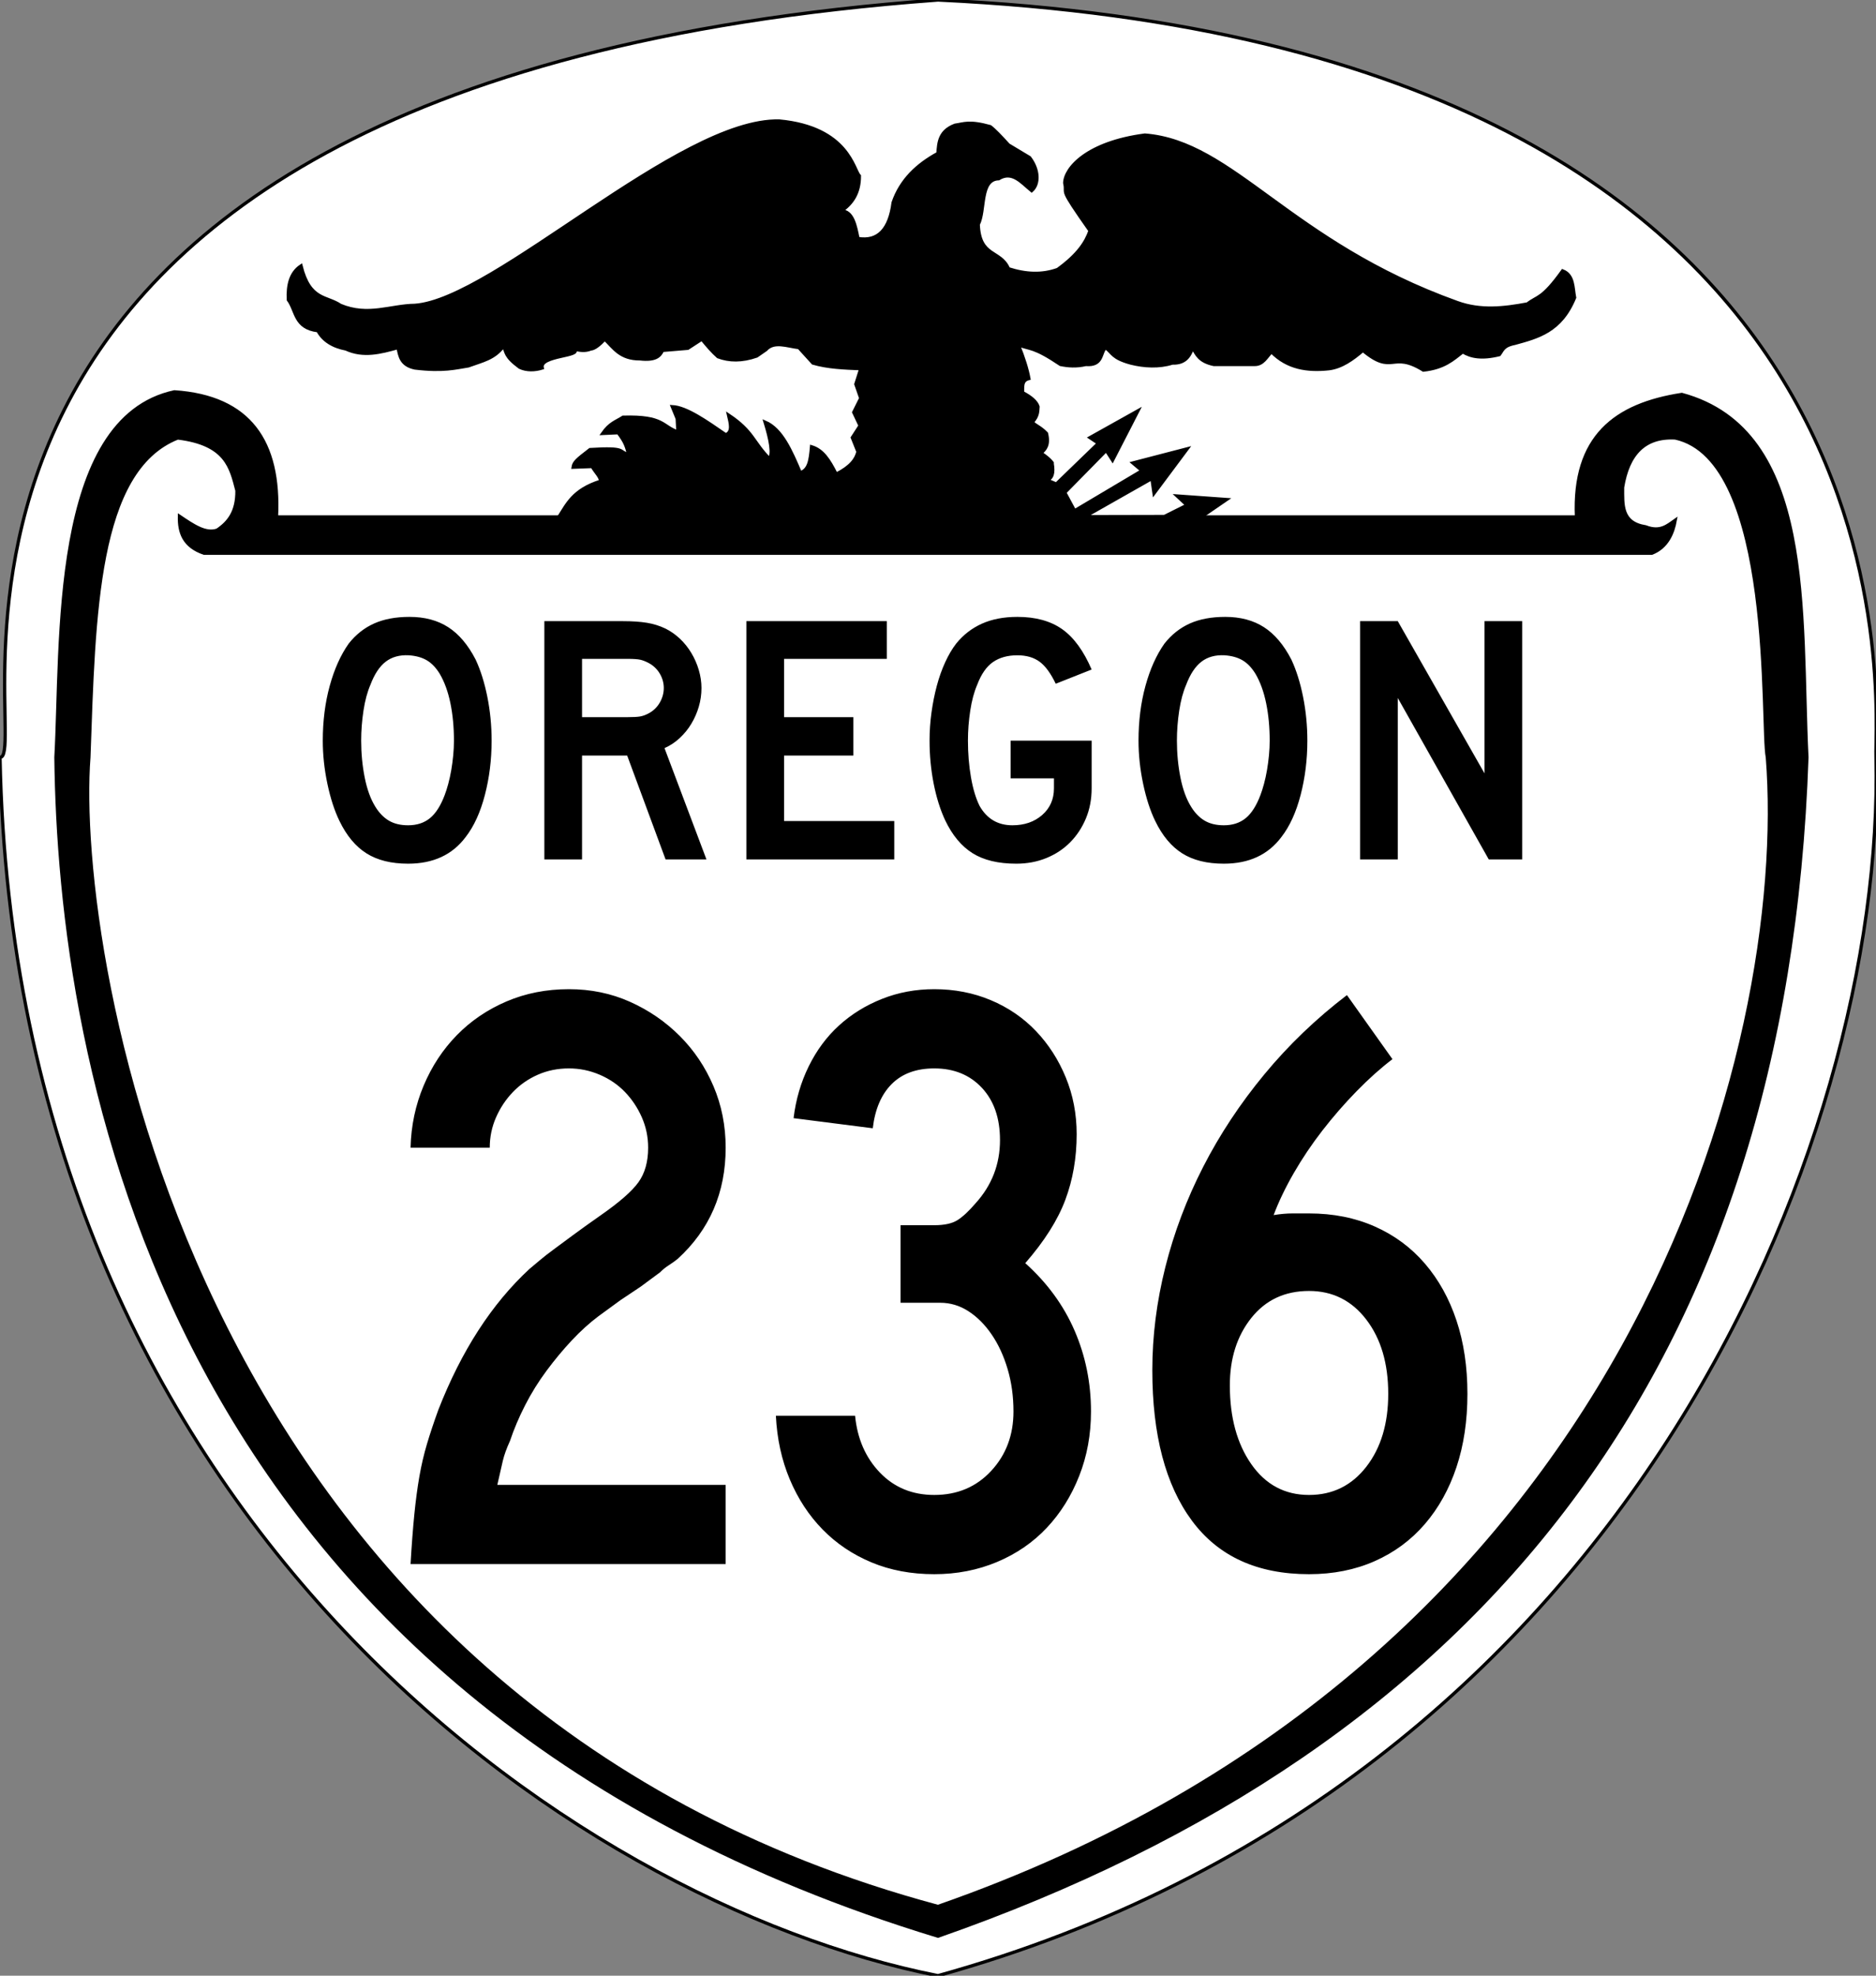 <?xml version="1.0" encoding="UTF-8" standalone="no"?>
<!-- Created with Inkscape (http://www.inkscape.org/) -->
<svg
   xmlns:svg="http://www.w3.org/2000/svg"
   xmlns="http://www.w3.org/2000/svg"
   version="1.0"
   width="570"
   height="600"
   id="svg2655">
  <rect width="100%" height="100%" fill="#808080" stroke="none"/>
  <defs
     id="defs2658" />
  <path
     d="M 285,600 C 172.352,577.773 4.393,458.843 0,230 C 11.273,230.152 -54.133,24.933 285,0 C 590.312,14.342 569.272,216.652 570,230 C 572.77,347.071 493.881,542.008 285,600 z"
     id="path2670"
     style="fill:#ffffff;fill-rule:evenodd;stroke:#000000;stroke-width:1px;stroke-linecap:butt;stroke-linejoin:miter;stroke-opacity:1" />
  <path
     d="M 285,588 C 46.743,515.528 18.073,319.64 17,230 C 18.929,195.473 15.243,127.102 53,119 C 75.857,120.535 85.134,134.14 84,157 L 479,157 C 477.939,132.605 490.774,122.899 511,119.792 C 551.653,130.804 546.883,186.189 549,230 C 542.732,413.356 451.253,529.965 285,588 z"
     id="path2859"
     style="fill:#000000;fill-opacity:1;fill-rule:evenodd;stroke:#000000;stroke-width:1px;stroke-linecap:butt;stroke-linejoin:miter;stroke-opacity:1" />
  <path
     d="M 285,578.98 C 56.518,517.725 22.461,288.166 27,230 C 28.539,186.532 29.233,142.809 54,133 C 68.8,134.813 70.166,142 72,149 C 72.074,155.489 69.417,158.701 66,161 C 62.483,162.232 58.721,159.616 54.528,156.792 C 54.408,161.688 55.827,165.901 62,168 L 501.889,168 C 506.569,166.173 508.312,161.823 509,158 C 506.605,159.676 504.431,161.718 500,160 C 492.491,158.823 493.01,153.267 493,148 C 494.636,137.958 499.628,132.492 509,133 C 539.531,139.673 535.06,220.351 537,230 C 543.784,316.575 496.787,505.173 285,578.98 z"
     id="path2861"
     style="fill:#ffffff;fill-opacity:1;fill-rule:evenodd;stroke:#000000;stroke-width:1px;stroke-linecap:butt;stroke-linejoin:miter;stroke-opacity:1" />
  <path
     d="M 169.658,157.265 C 172.31,153.156 174.062,148.822 182.479,146.154 C 182.492,144.807 181.019,143.572 179.915,141.667 L 174.145,141.88 C 174.379,140.396 175.177,139.678 179.274,136.538 C 190.78,135.841 187.601,137.216 191.026,138.034 C 190.31,135.564 190.108,134.404 187.821,131.41 L 183.12,131.624 C 185.279,128.529 187.079,128.131 189.316,126.709 C 201.828,126.35 201.062,129.532 205.983,131.197 L 205.769,127.137 L 204.274,123.504 C 208.557,123.719 214.567,127.959 220.513,132.051 C 222.693,131.194 221.951,128.584 221.368,126.068 C 228.899,131.092 228.744,134.252 233.761,139.316 C 234.947,137.872 234.13,133.622 232.479,128.205 C 237.522,130.369 240.344,136.977 243.162,143.59 C 245.789,142.686 246.217,139.98 246.581,135.684 C 249.923,136.699 251.854,139.596 254.06,144.017 C 258.563,141.738 260.148,139.459 260.684,137.179 L 258.974,132.906 L 261.325,129.274 L 259.402,125.214 L 261.538,120.94 L 260.043,116.667 L 261.538,111.966 C 256.511,111.764 251.48,111.57 247.009,110.256 L 242.735,105.556 C 239.176,105.134 235.194,103.446 232.692,106.197 L 229.915,108.12 C 225.395,109.697 221.544,109.603 218.162,108.333 C 216.524,106.906 214.886,104.98 213.248,102.991 L 208.974,105.769 C 206.41,105.983 203.846,106.197 201.282,106.41 C 200.517,108.13 199.152,109.508 194.444,108.974 C 188.447,109.01 186.522,105.653 183.761,102.991 C 182.077,104.766 180.602,105.915 179.487,105.983 C 177.778,106.687 176.068,106.402 174.359,105.983 C 177.356,108.265 163.722,107.814 164.744,111.752 C 162.607,112.423 160.043,112.561 157.906,111.538 C 153.283,108.123 153.931,106.966 152.991,105.128 C 150.096,108.912 146.811,109.47 142.308,111.111 C 138.506,111.696 134.77,112.801 126.068,111.752 C 121.775,110.845 121.474,108.074 120.94,105.556 C 115.67,107.021 110.399,108.417 105.128,105.983 C 101.188,105.222 98.243,103.466 96.581,100.427 C 89.497,99.567 90.11,94.431 87.607,91.026 C 87.414,86.623 88.24,82.901 91.453,80.769 C 94.114,91.397 99.212,89.838 103.419,92.735 C 111.854,96.262 118.664,92.816 126.068,92.735 C 150.289,90.998 206.325,36.084 236.752,36.752 C 257.824,38.709 259.345,51.763 261.111,53.419 C 261.142,58.549 258.935,61.815 255.556,64.103 C 259.111,64.012 259.92,68.697 260.684,72.436 C 266.849,73.464 270.329,69.624 271.368,61.538 C 273.725,54.678 278.662,50.029 285,46.581 C 285.185,43.155 285.522,39.786 290.171,38.034 C 292.847,37.671 294.422,36.678 300.855,38.462 C 302.067,39.355 304.062,41.42 306.41,44.017 L 312.821,47.863 C 315.67,51.567 315.741,55.912 313.462,57.906 C 310.431,55.449 307.566,51.706 303.419,54.274 C 297.616,54.458 299.423,63.848 297.222,68.162 C 297.6,78.265 303.952,75.853 306.41,81.624 C 311.681,83.333 316.667,83.547 321.368,81.838 C 327.698,77.241 329.949,73.552 331.197,70.085 C 321.361,56.115 324.424,59.577 323.504,55.556 C 323.634,51.052 330.325,43.318 347.863,41.026 C 374.765,43.126 391.761,73.594 442.735,91.88 C 449.858,94.471 456.98,93.654 464.103,92.308 C 467.233,89.853 468.478,91.031 474.786,82.265 C 478.168,83.565 477.831,87.364 478.419,90.385 C 474.238,100.634 467.211,102.345 460.256,104.273 C 456.602,104.996 456.55,106.438 455.556,107.692 C 450.255,109.005 446.906,108.365 444.444,106.838 C 441.426,109.175 438.792,111.704 432.479,112.393 C 422.734,106.363 423.336,114.107 414.103,106.41 C 410.907,109.155 407.606,111.479 403.846,111.966 C 397.278,112.681 391.191,111.795 386.325,106.838 C 384.77,108.352 383.785,110.721 381.197,110.684 C 377.066,110.684 372.934,110.684 368.803,110.684 C 364.344,109.749 363.557,107.589 362.393,105.556 C 361.403,108.269 360.03,110.387 356.197,110.256 C 352.208,111.523 347.578,111.269 343.59,110.256 C 337.825,108.689 338.106,107.123 335.897,105.556 C 334.222,107.162 335.136,111.104 329.915,110.684 C 327.017,111.35 324.553,111.15 322.222,110.684 C 313.917,105.106 313.096,106.18 309.402,104.701 C 310.984,108.562 312.116,112.187 312.607,114.957 C 310.296,115.511 310.761,117.56 310.684,119.231 C 313.408,120.655 314.939,122.08 315.385,123.504 C 315.272,124.919 315.426,126.244 313.675,128.205 C 314.54,129.334 315.896,129.515 317.949,131.624 C 318.792,135.031 317.643,136.446 316.239,137.607 C 318.969,139.291 320.158,141.123 319.658,140.598 C 320.228,143.732 319.658,145.442 317.949,145.726 L 320.94,147.009 L 333.761,134.615 L 331.197,132.906 L 345.726,124.786 L 338.034,139.744 L 336.111,136.752 L 323.504,149.573 L 326.496,155.128 L 347.009,142.949 L 344.231,140.598 L 360.684,136.325 L 350.641,149.786 L 350,145.299 L 329.274,157.051 L 352.991,157.265 L 360.684,153.419 L 357.692,150.641 L 372.65,151.709 L 365.171,156.838 L 169.658,157.265 z"
     id="path2863"
     style="fill:#000000;fill-opacity:1;fill-rule:evenodd;stroke:#000000;stroke-width:1px;stroke-linecap:butt;stroke-linejoin:miter;stroke-opacity:1" />
  <path
     d="M 149.372,224.926 C 149.372,230.688 148.688,236.196 147.32,241.452 C 145.952,246.708 144.008,250.956 141.488,254.197 C 137.456,259.596 131.624,262.295 123.993,262.295 C 118.88,262.295 114.668,261.252 111.357,259.164 C 108.046,257.077 105.31,253.801 103.15,249.336 C 101.638,246.24 100.414,242.478 99.478,238.051 C 98.542,233.623 98.074,229.248 98.074,224.926 C 98.074,218.952 98.776,213.409 100.18,208.297 C 101.584,203.185 103.51,198.901 105.958,195.445 C 108.118,192.709 110.692,190.675 113.68,189.342 C 116.669,188.01 120.25,187.343 124.425,187.343 C 129.033,187.343 132.956,188.388 136.196,190.476 C 139.436,192.565 142.209,195.84 144.514,200.303 C 146.025,203.544 147.213,207.324 148.076,211.644 C 148.94,215.964 149.372,220.391 149.372,224.926 L 149.372,224.926 z M 137.925,224.926 C 137.925,220.824 137.565,217.027 136.846,213.534 C 136.126,210.042 135.045,207.071 133.604,204.624 C 132.453,202.752 131.139,201.384 129.664,200.52 C 128.188,199.657 126.371,199.153 124.211,199.007 C 121.403,198.865 119.063,199.513 117.191,200.952 C 115.318,202.391 113.77,204.731 112.547,207.972 C 111.611,210.132 110.909,212.742 110.441,215.802 C 109.973,218.861 109.739,221.903 109.739,224.926 C 109.739,228.816 110.098,232.56 110.818,236.16 C 111.538,239.761 112.617,242.712 114.056,245.015 C 115.21,246.887 116.578,248.291 118.161,249.227 C 119.744,250.163 121.688,250.631 123.993,250.631 C 126.656,250.631 128.87,249.912 130.635,248.472 C 132.399,247.033 133.893,244.693 135.117,241.452 C 135.477,240.516 135.838,239.382 136.198,238.051 C 136.558,236.719 136.864,235.315 137.116,233.839 C 137.367,232.362 137.565,230.868 137.709,229.356 C 137.853,227.844 137.925,226.368 137.925,224.926 L 137.925,224.926 z M 202.225,261 L 190.561,229.465 L 176.846,229.465 L 176.846,261 L 165.396,261 L 165.396,188.639 L 189.265,188.639 C 192.073,188.639 194.485,188.801 196.501,189.125 C 198.517,189.449 200.425,190.044 202.225,190.909 C 203.809,191.701 205.267,192.726 206.6,193.986 C 207.933,195.246 209.085,196.686 210.056,198.305 C 211.027,199.925 211.783,201.653 212.323,203.49 C 212.864,205.327 213.134,207.145 213.134,208.945 C 213.134,210.889 212.864,212.779 212.323,214.615 C 211.783,216.451 211.027,218.179 210.056,219.798 C 209.085,221.417 207.897,222.875 206.493,224.172 C 205.089,225.468 203.558,226.477 201.902,227.197 L 214.647,261 L 202.225,261 z M 201.684,208.945 C 201.684,207.433 201.289,205.993 200.498,204.625 C 199.707,203.258 198.59,202.177 197.149,201.384 C 196.213,200.881 195.349,200.539 194.557,200.359 C 193.765,200.179 192.433,200.089 190.561,200.089 L 176.846,200.089 L 176.846,217.801 L 190.561,217.801 C 192.362,217.801 193.677,217.729 194.504,217.585 C 195.331,217.441 196.213,217.116 197.149,216.611 C 198.59,215.82 199.707,214.722 200.498,213.318 C 201.289,211.914 201.684,210.456 201.684,208.945 L 201.684,208.945 z M 226.779,261 L 226.779,188.639 L 269.441,188.639 L 269.441,200.089 L 238.229,200.089 L 238.229,217.801 L 259.29,217.801 L 259.29,229.465 L 238.229,229.465 L 238.229,249.336 L 271.709,249.336 L 271.709,261 L 226.779,261 z M 331.681,239.399 C 331.681,242.712 331.105,245.755 329.952,248.527 C 328.8,251.299 327.216,253.711 325.2,255.763 C 323.184,257.815 320.772,259.417 317.964,260.568 C 315.155,261.72 312.096,262.295 308.784,262.295 C 303.313,262.295 298.886,261.233 295.502,259.11 C 292.118,256.986 289.345,253.657 287.183,249.122 C 285.671,245.881 284.502,242.154 283.675,237.942 C 282.847,233.73 282.434,229.391 282.434,224.926 C 282.434,222.048 282.631,219.187 283.027,216.342 C 283.422,213.498 283.962,210.798 284.647,208.243 C 285.331,205.687 286.177,203.311 287.185,201.115 C 288.192,198.919 289.308,197.029 290.532,195.445 C 292.692,192.779 295.302,190.763 298.363,189.395 C 301.424,188.027 305.005,187.343 309.107,187.343 C 314.653,187.343 319.19,188.585 322.718,191.069 C 326.245,193.553 329.233,197.64 331.681,203.328 L 320.772,207.649 C 319.26,204.481 317.622,202.248 315.859,200.952 C 314.096,199.656 311.845,199.008 309.107,199.007 C 306.156,199.008 303.691,199.691 301.711,201.059 C 299.732,202.427 298.13,204.731 296.906,207.972 C 295.97,210.132 295.268,212.742 294.8,215.802 C 294.332,218.861 294.098,221.903 294.098,224.926 C 294.098,228.816 294.404,232.524 295.016,236.052 C 295.628,239.579 296.509,242.496 297.661,244.801 C 299.893,248.688 303.206,250.631 307.598,250.631 C 311.269,250.631 314.293,249.587 316.668,247.5 C 319.043,245.413 320.231,242.712 320.231,239.399 L 320.231,236.376 L 307.057,236.376 L 307.057,224.926 L 331.681,224.926 L 331.681,239.399 L 331.681,239.399 z M 397.223,224.926 C 397.223,230.688 396.539,236.196 395.172,241.452 C 393.804,246.708 391.86,250.956 389.339,254.197 C 385.307,259.596 379.476,262.295 371.845,262.295 C 366.732,262.295 362.52,261.252 359.208,259.164 C 355.897,257.077 353.161,253.801 351.002,249.336 C 349.49,246.24 348.266,242.478 347.33,238.051 C 346.394,233.623 345.926,229.248 345.926,224.926 C 345.926,218.952 346.628,213.409 348.032,208.297 C 349.436,203.185 351.362,198.901 353.81,195.445 C 355.97,192.709 358.544,190.675 361.532,189.342 C 364.52,188.01 368.102,187.343 372.277,187.343 C 376.884,187.343 380.808,188.388 384.048,190.476 C 387.288,192.565 390.06,195.84 392.365,200.303 C 393.877,203.544 395.064,207.324 395.928,211.644 C 396.791,215.964 397.223,220.391 397.223,224.926 L 397.223,224.926 z M 385.777,224.926 C 385.777,220.824 385.417,217.027 384.697,213.534 C 383.978,210.042 382.897,207.071 381.456,204.624 C 380.304,202.752 378.991,201.384 377.515,200.52 C 376.04,199.657 374.222,199.153 372.062,199.007 C 369.254,198.865 366.914,199.513 365.042,200.952 C 363.17,202.391 361.622,204.731 360.398,207.972 C 359.462,210.132 358.76,212.742 358.292,215.802 C 357.824,218.861 357.59,221.903 357.59,224.926 C 357.59,228.816 357.95,232.56 358.669,236.16 C 359.389,239.761 360.468,242.712 361.908,245.015 C 363.061,246.887 364.43,248.291 366.013,249.227 C 367.596,250.163 369.54,250.631 371.845,250.631 C 374.508,250.631 376.722,249.912 378.486,248.472 C 380.25,247.033 381.745,244.693 382.969,241.452 C 383.329,240.516 383.689,239.382 384.05,238.051 C 384.41,236.719 384.716,235.315 384.967,233.839 C 385.219,232.362 385.417,230.868 385.561,229.356 C 385.705,227.844 385.777,226.368 385.777,224.926 L 385.777,224.926 z M 452.344,261 L 424.698,211.967 L 424.698,261 L 413.248,261 L 413.248,188.639 L 424.698,188.639 L 451.049,234.864 L 451.049,188.639 L 462.499,188.639 L 462.499,261 L 452.344,261 z"
     id="text3635"
     style="font-size:108px;font-style:normal;font-variant:normal;font-weight:normal;font-stretch:normal;text-align:center;line-height:100%;writing-mode:lr-tb;text-anchor:middle;fill:#000000;fill-opacity:1;stroke:none;stroke-width:1px;stroke-linecap:butt;stroke-linejoin:miter;stroke-opacity:1;font-family:Roadgeek 2005 Series D;-inkscape-font-specification:Roadgeek 2005 Series D" />
  <path
     d="M 124.742,475 C 125.081,469.198 125.464,464.163 125.891,459.895 C 126.318,455.626 126.829,451.786 127.426,448.375 C 128.022,444.964 128.79,441.678 129.73,438.52 C 130.671,435.361 131.823,431.904 133.188,428.148 C 140.187,410.232 149.404,395.982 160.836,385.398 C 161.862,384.544 162.93,383.649 164.039,382.711 C 165.148,381.774 166.513,380.707 168.133,379.512 C 169.753,378.317 171.715,376.866 174.02,375.16 C 176.324,373.455 179.182,371.406 182.594,369.016 C 188.229,365.089 192.027,361.761 193.988,359.031 C 195.949,356.302 196.93,352.805 196.93,348.539 C 196.93,345.294 196.29,342.221 195.012,339.32 C 193.733,336.419 192.027,333.86 189.895,331.641 C 187.762,329.422 185.202,327.672 182.215,326.391 C 179.228,325.11 176.112,324.469 172.867,324.469 C 169.456,324.469 166.299,325.11 163.398,326.391 C 160.497,327.672 157.979,329.422 155.844,331.641 C 153.708,333.86 152.001,336.419 150.723,339.32 C 149.444,342.221 148.805,345.294 148.805,348.539 L 124.742,348.539 C 124.909,341.883 126.23,335.611 128.707,329.723 C 131.184,323.835 134.555,318.714 138.82,314.359 C 143.086,310.005 148.12,306.591 153.922,304.117 C 159.724,301.643 166.039,300.406 172.867,300.406 C 179.523,300.406 185.711,301.686 191.43,304.246 C 197.148,306.806 202.184,310.262 206.535,314.613 C 210.887,318.965 214.299,324.043 216.773,329.848 C 219.247,335.652 220.484,341.883 220.484,348.539 C 220.484,362.19 215.62,373.453 205.891,382.328 C 205.036,383.011 204.141,383.65 203.203,384.246 C 202.266,384.843 201.37,385.568 200.516,386.422 L 194.625,390.773 L 188.484,394.875 L 181.828,399.734 C 179.099,401.781 176.411,404.214 173.766,407.031 C 171.12,409.849 168.56,412.922 166.086,416.25 C 163.612,419.578 161.436,423.077 159.559,426.746 C 157.681,430.415 156.143,434.042 154.945,437.625 C 153.924,439.844 153.2,441.849 152.773,443.641 C 152.346,445.432 151.792,447.865 151.109,450.938 L 220.484,450.938 L 220.484,475 L 124.742,475 z M 331.484,428.664 C 331.484,435.659 330.289,442.186 327.898,448.246 C 325.508,454.306 322.223,459.555 318.043,463.992 C 313.863,468.43 308.829,471.885 302.941,474.359 C 297.053,476.833 290.695,478.07 283.867,478.07 C 276.872,478.07 270.516,476.876 264.797,474.488 C 259.078,472.1 254.129,468.772 249.949,464.504 C 245.77,460.236 242.441,455.158 239.965,449.27 C 237.488,443.382 236.081,436.94 235.742,429.945 L 259.805,429.945 C 260.487,436.94 263.004,442.699 267.355,447.223 C 271.707,451.746 277.211,454.008 283.867,454.008 C 290.867,454.008 296.628,451.576 301.148,446.711 C 305.669,441.846 307.93,435.831 307.93,428.664 C 307.93,424.055 307.333,419.745 306.141,415.734 C 304.948,411.724 303.327,408.225 301.277,405.238 C 299.228,402.251 296.88,399.905 294.234,398.199 C 291.588,396.494 288.729,395.641 285.656,395.641 L 273.625,395.641 L 273.625,372.086 L 283.867,372.086 C 286.94,372.086 289.288,371.574 290.91,370.551 C 292.532,369.527 294.367,367.82 296.414,365.43 C 301.362,359.971 303.836,353.573 303.836,346.234 C 303.836,339.578 302.001,334.287 298.332,330.359 C 294.663,326.432 289.841,324.469 283.867,324.469 C 278.409,324.469 274.1,326.048 270.941,329.207 C 267.783,332.366 265.862,336.846 265.18,342.648 L 241.117,339.578 C 241.799,333.943 243.335,328.694 245.723,323.832 C 248.111,318.97 251.182,314.832 254.938,311.418 C 258.693,308.004 263.046,305.315 267.996,303.352 C 272.947,301.388 278.237,300.406 283.867,300.406 C 290.013,300.406 295.73,301.516 301.02,303.734 C 306.309,305.953 310.874,309.068 314.715,313.078 C 318.556,317.089 321.586,321.783 323.805,327.16 C 326.023,332.538 327.133,338.297 327.133,344.438 C 327.133,351.61 325.98,358.267 323.676,364.41 C 321.371,370.553 317.318,376.953 311.516,383.609 C 318.172,389.583 323.164,396.41 326.492,404.09 C 329.82,411.77 331.484,419.961 331.484,428.664 L 331.484,428.664 z M 445.859,423.289 C 445.859,431.482 444.75,438.906 442.531,445.562 C 440.312,452.219 437.112,457.978 432.93,462.84 C 428.747,467.702 423.67,471.456 417.699,474.102 C 411.728,476.747 405.073,478.07 397.734,478.07 C 382.031,478.07 370.169,472.652 362.148,461.816 C 354.128,450.98 350.117,435.747 350.117,416.117 C 350.117,405.711 351.44,395.259 354.086,384.762 C 356.732,374.264 360.572,364.109 365.605,354.297 C 370.639,344.485 376.825,335.141 384.164,326.266 C 391.503,317.391 399.865,309.37 409.25,302.203 L 423.078,321.656 C 419.495,324.386 415.868,327.628 412.199,331.383 C 408.53,335.138 405.073,339.107 401.828,343.289 C 398.583,347.471 395.681,351.781 393.121,356.219 C 390.561,360.656 388.513,364.922 386.977,369.016 C 389.029,368.677 390.95,368.508 392.742,368.508 C 394.534,368.508 396.198,368.508 397.734,368.508 C 405.073,368.508 411.728,369.83 417.699,372.473 C 423.67,375.116 428.747,378.87 432.93,383.734 C 437.112,388.599 440.312,394.359 442.531,401.016 C 444.75,407.672 445.859,415.096 445.859,423.289 L 445.859,423.289 z M 421.797,423.289 C 421.797,414.07 419.578,406.56 415.141,400.758 C 410.703,394.956 404.901,392.055 397.734,392.055 C 390.396,392.055 384.551,394.785 380.199,400.246 C 375.848,405.707 373.672,412.534 373.672,420.727 C 373.672,430.456 375.848,438.435 380.199,444.664 C 384.551,450.893 390.396,454.008 397.734,454.008 C 404.901,454.008 410.703,451.15 415.141,445.434 C 419.578,439.717 421.797,432.336 421.797,423.289 L 421.797,423.289 z"
     id="text3660"
     style="font-size:256px;font-style:normal;font-variant:normal;font-weight:normal;font-stretch:normal;text-align:center;line-height:100%;writing-mode:lr-tb;text-anchor:middle;fill:#000000;fill-opacity:1;stroke:none;stroke-width:1px;stroke-linecap:butt;stroke-linejoin:miter;stroke-opacity:1;font-family:Roadgeek 2005 Series D;-inkscape-font-specification:Roadgeek 2005 Series D" />
</svg>
